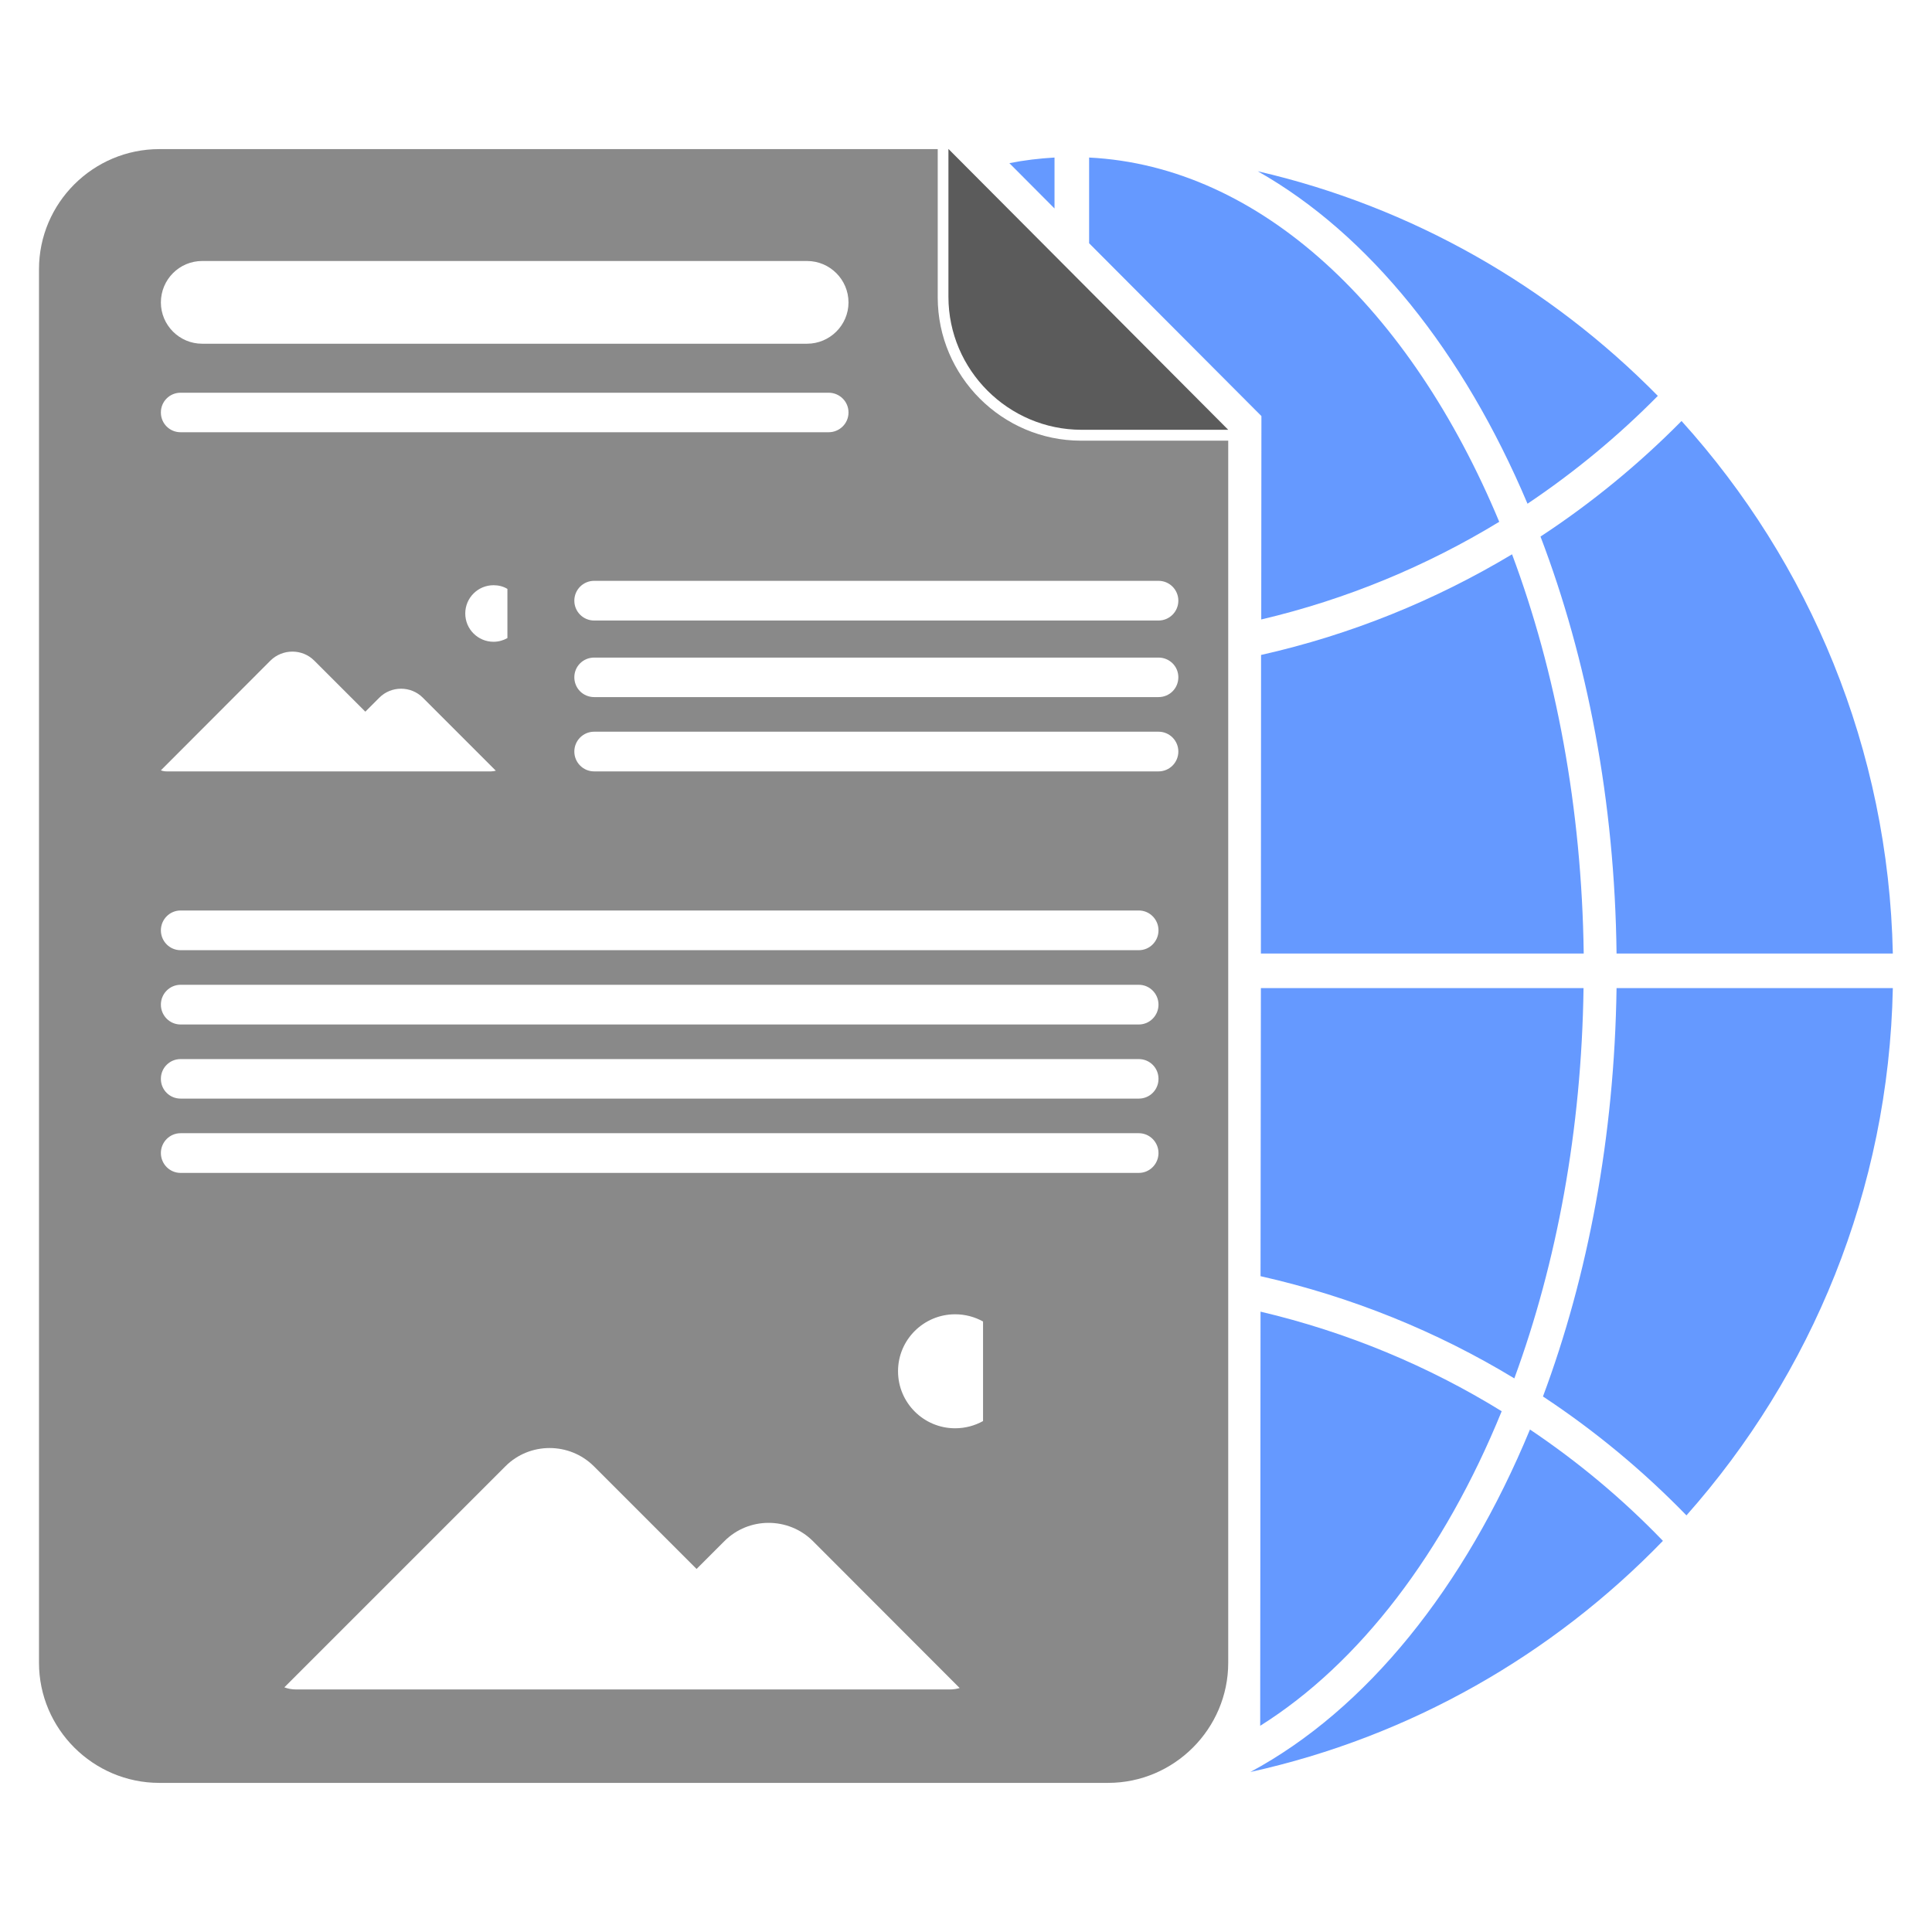<?xml version="1.0" encoding="UTF-8"?>
<!DOCTYPE svg PUBLIC "-//W3C//DTD SVG 1.1//EN" "http://www.w3.org/Graphics/SVG/1.1/DTD/svg11.dtd">
<!-- Creator: CorelDRAW X8 -->
<svg xmlns="http://www.w3.org/2000/svg" xml:space="preserve" width="586.357mm" height="586.357mm" version="1.1" style="shape-rendering:geometricPrecision; text-rendering:geometricPrecision; image-rendering:optimizeQuality; fill-rule:evenodd; clip-rule:evenodd"
viewBox="0 0 11000 11000"
 xmlns:xlink="http://www.w3.org/1999/xlink">
 <defs>
  <style type="text/css">
   <![CDATA[
    .fil0 {fill:none}
    .fil2 {fill:#898989}
    .fil3 {fill:#5B5B5B}
    .fil1 {fill:#6599FF}
   ]]>
  </style>
 </defs>
 <g id="Ebene_x0020_1">
  <rect class="fil0" width="11000" height="11000"/>
  <g id="_1925175938528">
   <path class="fil1" d="M7180 3729c512,-115 992,-311 1429,-573 250,668 397,1444 408,2273l-1838 0 1 -1700zm1591 -674c291,-191 560,-412 803,-658 728,806 1179,1867 1203,3032l-1573 0c-10,-866 -167,-1677 -433,-2374zm668 -801c-226,229 -475,435 -742,614 -365,-864 -903,-1535 -1536,-1893 880,203 1665,656 2278,1279zm-903 717c-414,252 -870,442 -1355,556l1 -1158 -981 -984 0 -488c976,49 1830,862 2335,2074zm-2789 -2042c85,-17 171,-27 257,-32l0 290 -257 -258zm3855 7699c-247,-254 -520,-481 -817,-677 256,-685 407,-1479 419,-2325l1573 0c-23,1151 -464,2200 -1175,3002zm-980 -780c-440,-267 -927,-465 -1445,-582l2 -1640 1837 0c-11,809 -153,1566 -394,2222zm-1445 -380c492,116 955,309 1373,567 -327,803 -808,1435 -1375,1791l2 -2358zm1534 671c274,184 528,396 757,634 -626,647 -1437,1115 -2349,1316 661,-355 1220,-1050 1592,-1950z"/>
   <path class="fil2" d="M907 849l4432 0 0 844c0,449 367,816 816,816l838 0 0 6958c0,376 -308,684 -684,684l-5402 0c-377,0 -685,-308 -685,-684l0 -7934c0,-377 308,-684 685,-684zm2476 2458l3213 0c63,0 113,51 113,113l0 0c0,62 -50,113 -113,113l-3213 0c-63,0 -113,-51 -113,-113l0 0c0,-62 50,-113 113,-113zm0 437l3213 0c63,0 113,50 113,112l0 0c0,63 -50,113 -113,113l-3213 0c-63,0 -113,-50 -113,-113l0 0c0,-62 50,-112 113,-112zm0 422l3213 0c63,0 113,51 113,113l0 0c0,62 -50,113 -113,113l-3213 0c-63,0 -113,-51 -113,-113l0 0c0,-62 50,-113 113,-113zm-1303 -114l-291 -291c-68,-68 -180,-68 -249,0l-624 625c10,4 21,6 33,6l790 0 681 0 376 0c9,0 19,-2 27,-4l-415 -415c-68,-69 -181,-69 -249,0l-79 79zm730 -398c29,0 56,-8 79,-21l0 -280c-23,-14 -50,-21 -79,-21 -89,0 -161,72 -161,161 0,89 72,161 161,161zm3674 2376l-5456 0c-62,0 -112,50 -112,112l0 1c0,62 50,112 112,112l5456 0c62,0 112,-50 112,-112l0 -1c0,-62 -50,-112 -112,-112zm0 422l-5456 0c-62,0 -112,51 -112,113l0 0c0,62 50,113 112,113l5456 0c62,0 112,-51 112,-113l0 0c0,-62 -50,-113 -112,-113zm-2518 2481l-585 -585c-139,-138 -365,-138 -503,0l-1259 1259c21,8 43,12 66,12l1595 0 1372 0 757 0c19,0 38,-3 55,-8l-836 -837c-139,-138 -365,-138 -503,0l-159 159zm1472 -801c58,0 112,-15 159,-41l0 -567c-47,-26 -101,-41 -159,-41 -179,0 -325,145 -325,324 0,180 146,325 325,325zm1046 -2525l-5456 0c-62,0 -112,51 -112,113l0 0c0,62 50,113 112,113l5456 0c62,0 112,-51 112,-113l0 0c0,-62 -50,-113 -112,-113zm0 -423l-5456 0c-62,0 -112,51 -112,113l0 0c0,62 50,113 112,113l5456 0c62,0 112,-51 112,-113l0 0c0,-62 -50,-113 -112,-113zm-1889 -3698l-3444 0c-130,0 -235,106 -235,236l0 0c0,129 105,235 235,235l3444 0c130,0 236,-106 236,-235l0 0c0,-130 -106,-236 -236,-236zm123 750l-3690 0c-62,0 -112,50 -112,112l0 1c0,62 50,112 112,112l3690 0c62,0 113,-50 113,-112l0 -1c0,-62 -51,-112 -113,-112z"/>
   <path class="fil3" d="M6993 2447l-835 0c-417,0 -758,-341 -758,-757l0 -842 1593 1599z"/>
  </g>
 </g>
</svg>
